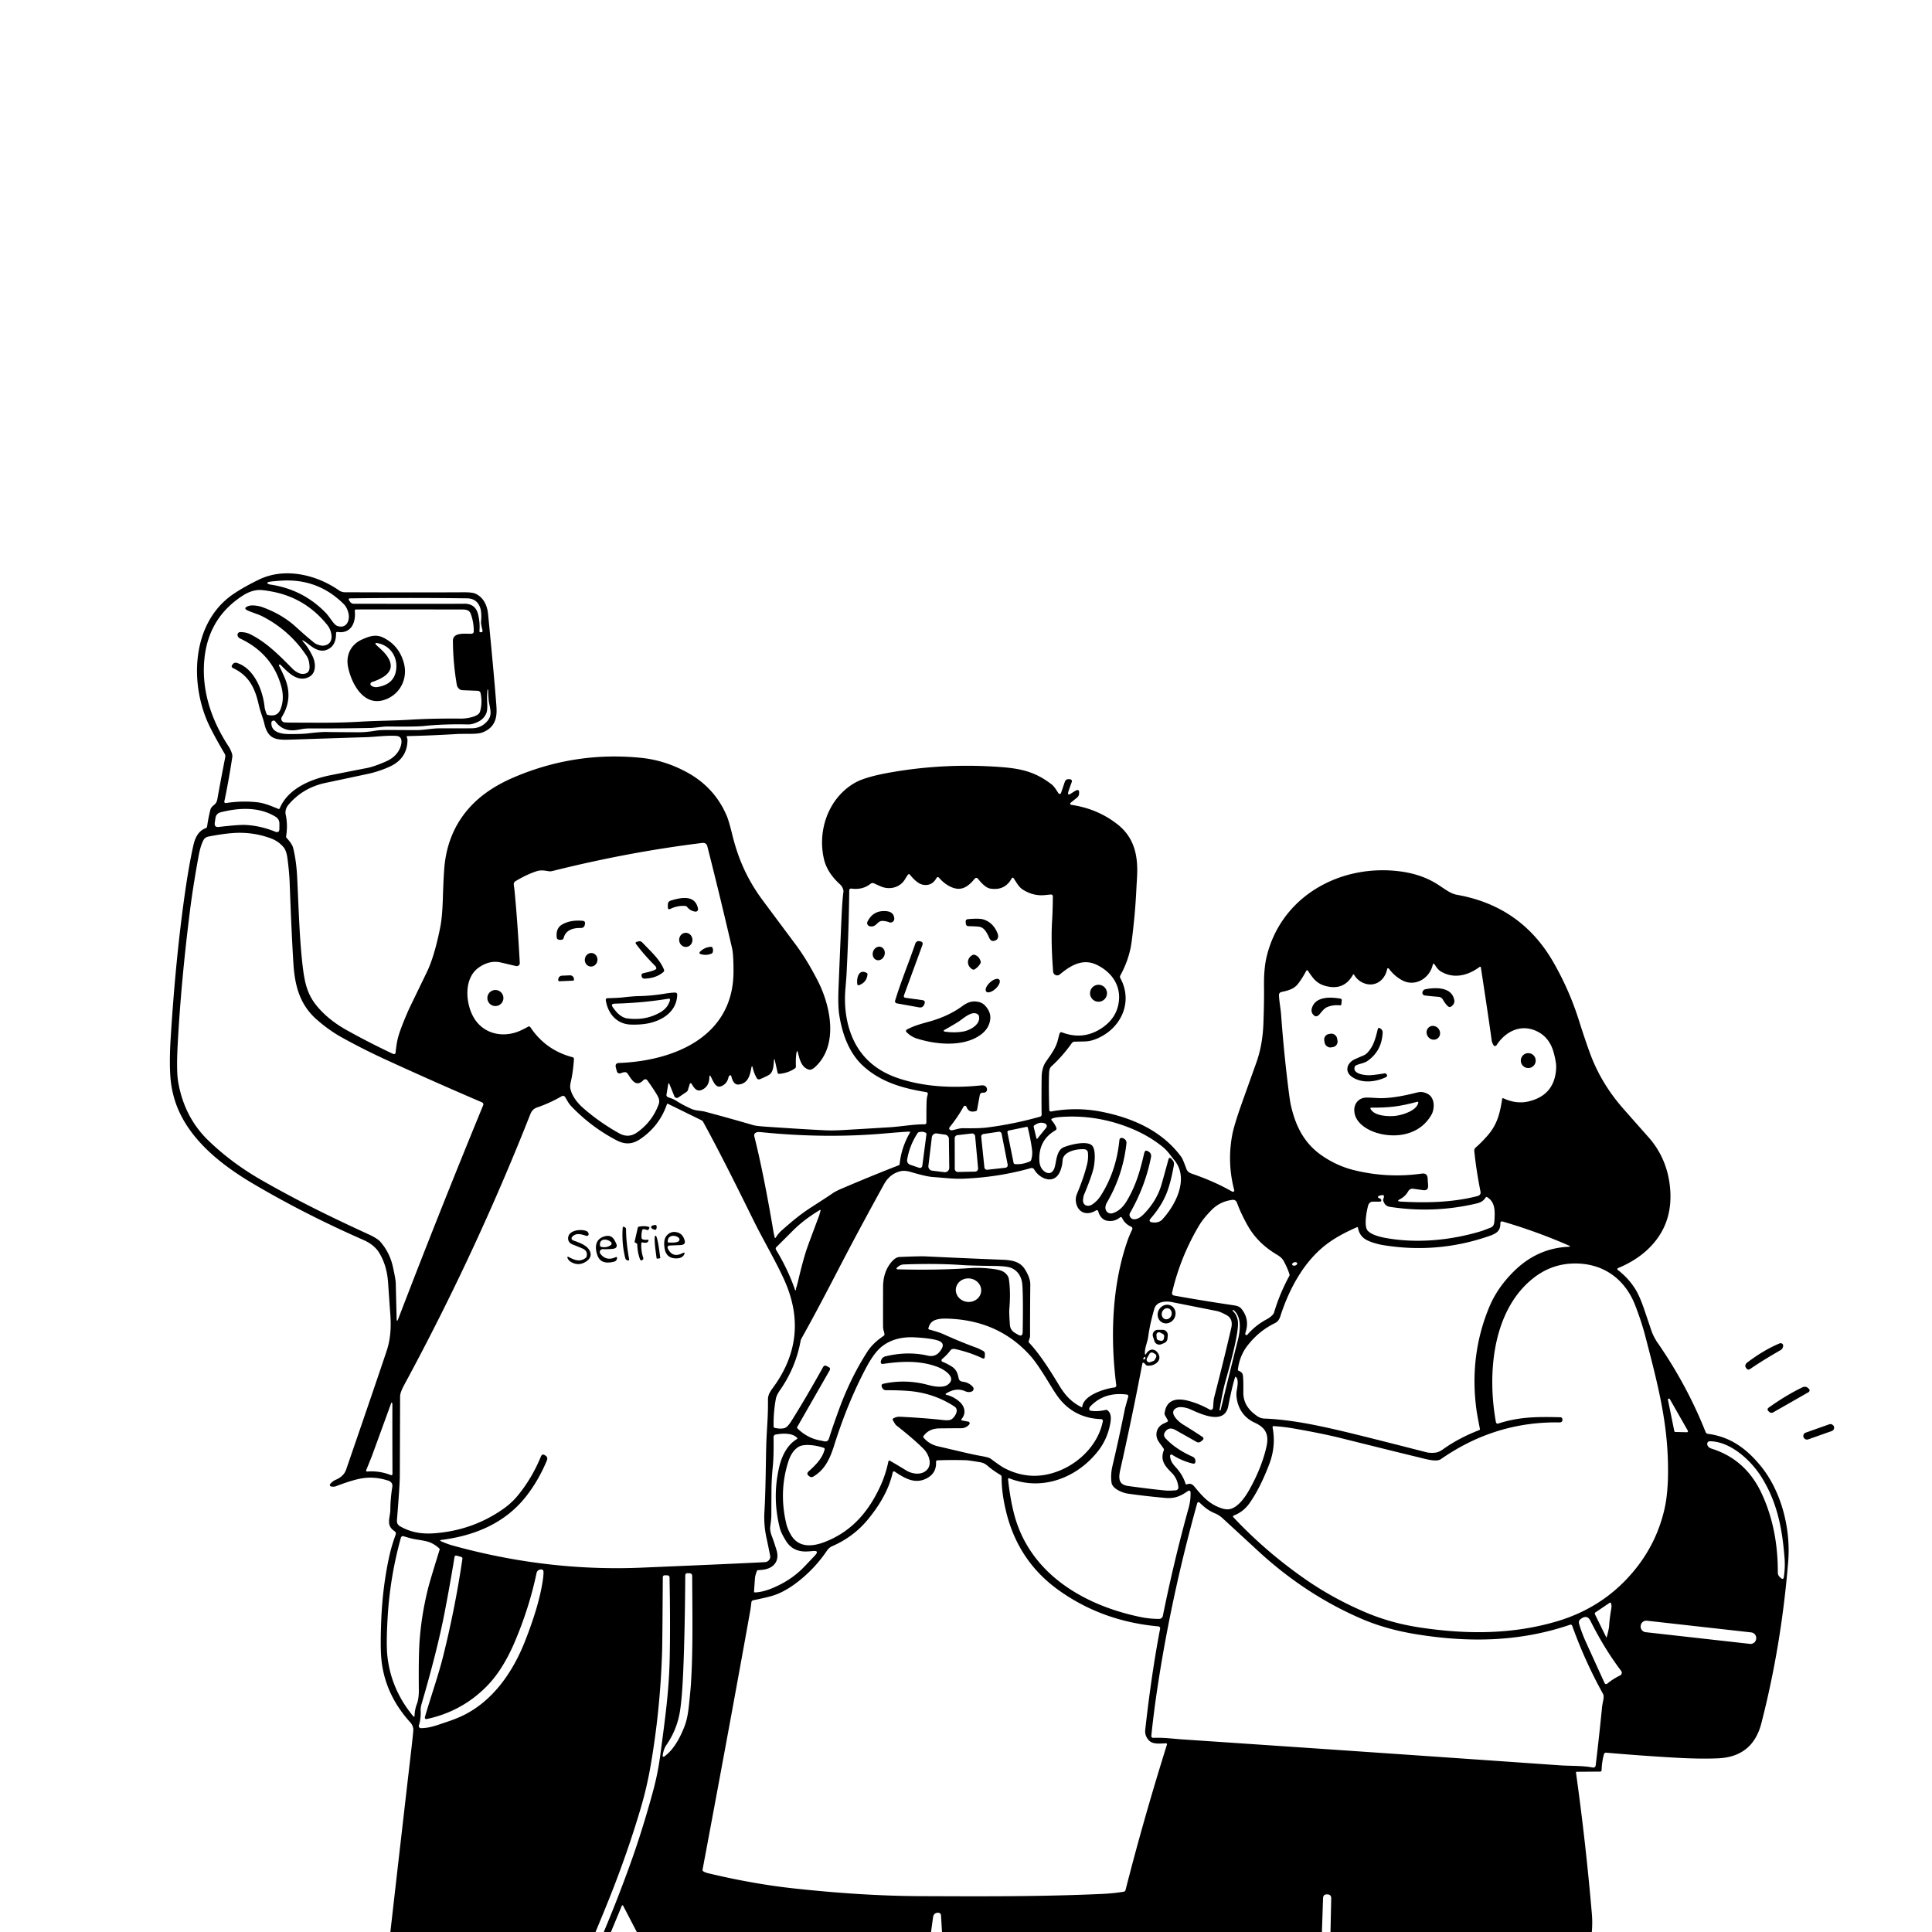 <svg xmlns="http://www.w3.org/2000/svg" version="1.1" viewBox="0.00 0.00 1028.00 1028.00">
<g id="Parent-Group"><path fill="#000000" d="   M 846.99 1028.00   L 707.94 1028.00   L 708.33 1010.18   Q 708.38 1008.05 706.28 1007.99   Q 706.22 1007.99 706.16 1007.99   Q 704.05 1007.91 703.98 1010.05   L 703.38 1028.00   L 501.23 1028.00   L 500.70 1019.09   A 1.55 1.47 -6.6 0 0 498.90 1017.75   L 498.55 1017.80   Q 496.75 1018.10 496.45 1020.28   L 495.40 1028.00   L 338.84 1028.00   L 331.55 1014.00   A 0.38 0.38 0.0 0 0 330.87 1014.03   L 325.07 1028.00   L 321.26 1028.00   Q 328.95 1009.69 335.61 991.12   Q 341.92 973.51 347.49 953.04   Q 350.05 943.63 351.39 933.48   C 353.95 914.00 355.93 900.16 356.33 882.79   Q 356.74 864.89 356.26 839.44   Q 356.23 838.24 355.01 838.22   L 353.87 838.20   Q 352.68 838.19 352.67 839.32   Q 352.46 872.92 352.31 878.25   Q 351.39 909.73 346.08 940.10   Q 344.12 951.30 340.90 962.20   Q 333.99 985.55 324.53 1009.30   Q 320.80 1018.64 316.87 1028.00   L 207.71 1028.00   Q 213.07 980.87 218.52 933.79   Q 219.78 922.96 219.93 920.52   C 220.01 919.20 219.30 917.56 218.33 916.49   Q 204.64 901.41 202.90 882.52   Q 202.31 876.10 202.84 862.51   Q 203.56 844.23 207.17 827.90   Q 208.38 822.41 210.54 816.55   A 1.54 1.54 0.0 0 0 209.94 814.73   C 205.15 811.58 207.65 807.60 207.69 803.27   Q 207.76 797.20 208.73 791.27   Q 209.16 788.67 206.51 787.81   Q 199.55 785.55 192.85 786.57   Q 187.87 787.32 178.63 790.85   C 178.00 791.09 176.91 791.11 176.15 790.94   A 0.82 0.82 0.0 0 1 175.71 789.60   C 176.57 788.63 177.42 787.90 178.62 787.39   Q 182.93 785.57 184.18 781.94   Q 201.23 732.38 205.75 718.74   C 207.86 712.38 208.25 705.88 207.59 698.04   Q 207.48 696.77 206.50 682.51   Q 205.88 673.39 201.84 666.72   Q 199.18 662.32 193.34 659.75   Q 162.27 646.10 134.87 629.95   C 119.13 620.68 104.03 608.93 96.12 593.11   Q 91.28 583.42 90.60 572.09   Q 90.11 563.89 90.79 552.86   Q 93.47 509.46 98.51 474.50   Q 100.64 459.79 102.88 449.85   C 103.77 445.90 105.46 442.14 109.48 440.66   A 1.10 1.10 0.0 0 0 110.19 439.79   Q 110.90 434.87 111.97 430.75   Q 112.28 429.55 113.92 428.28   C 115.15 427.33 115.47 426.21 115.70 424.95   Q 116.99 417.58 119.85 402.89   A 2.62 2.62 0.0 0 0 119.54 401.06   Q 114.81 393.03 111.79 386.97   C 100.63 364.62 101.56 331.23 124.41 315.92   Q 130.03 312.15 137.83 308.38   C 151.45 301.78 168.37 305.70 180.54 314.25   C 181.33 314.80 182.60 315.13 183.33 315.13   Q 222.57 315.28 246.57 315.15   Q 251.26 315.12 252.91 315.86   C 257.30 317.83 259.25 322.17 259.71 326.81   Q 262.89 359.26 264.08 374.92   Q 264.30 377.73 264.19 379.47   C 263.89 384.51 261.49 387.92 256.63 389.76   Q 254.78 390.46 250.23 390.47   Q 244.44 390.49 243.75 390.53   Q 229.83 391.38 216.69 391.68   A 0.33 0.33 0.0 0 0 216.40 392.16   Q 216.83 393.01 216.82 393.78   Q 216.70 403.74 207.21 407.99   Q 201.92 410.35 196.84 411.53   Q 194.80 412.00 173.26 416.56   Q 161.07 419.14 153.37 428.35   C 152.40 429.50 151.59 431.46 152.00 433.34   Q 153.21 438.84 152.25 445.00   Q 152.18 445.50 152.52 445.87   Q 155.41 448.98 155.95 451.07   Q 157.64 457.67 158.10 466.52   C 158.82 480.17 159.29 500.73 161.29 515.99   C 162.26 523.35 163.68 529.11 168.20 534.78   Q 174.33 542.48 184.59 548.19   Q 196.43 554.77 208.35 560.40   Q 209.22 560.81 209.61 560.86   A 0.79 0.79 0.0 0 0 210.49 560.14   Q 210.77 556.93 211.41 553.69   Q 212.38 548.75 217.63 536.87   Q 217.69 536.74 227.17 517.15   Q 231.19 508.83 234.28 493.24   Q 235.35 487.79 235.65 477.74   Q 235.94 467.99 236.39 462.14   Q 238.04 441.02 252.34 427.10   Q 260.75 418.91 274.31 413.24   Q 306.60 399.71 341.29 403.26   Q 353.60 404.53 365.19 410.75   Q 380.26 418.84 386.75 434.24   Q 387.84 436.83 389.71 444.42   C 392.74 456.71 397.41 467.41 405.03 477.97   Q 406.07 479.41 423.40 502.64   Q 429.36 510.62 435.13 521.89   C 441.96 535.20 446.35 556.18 433.69 567.76   Q 431.78 569.51 430.36 569.11   C 426.76 568.09 425.56 564.26 424.69 560.56   Q 424.10 558.03 423.73 560.60   Q 423.34 563.28 423.49 567.44   A 1.26 1.26 0.0 0 1 422.93 568.53   Q 419.25 571.00 414.57 571.39   A 0.76 0.76 0.0 0 1 413.76 570.79   L 412.22 563.91   Q 412.15 563.61 412.14 563.61   Q 412.07 563.61 412.01 563.65   Q 411.87 563.74 411.86 563.79   C 411.54 567.21 411.64 570.70 408.72 572.21   Q 406.33 573.43 404.32 574.24   A 1.33 1.33 0.0 0 1 402.67 573.66   Q 401.18 571.08 400.53 568.21   Q 400.12 566.41 399.78 568.22   C 399.02 572.33 398.01 576.39 393.22 577.05   C 390.66 577.40 389.73 574.98 389.10 572.58   Q 388.96 572.05 388.43 572.19   Q 387.84 572.35 387.65 573.16   Q 386.80 576.89 383.57 578.03   C 380.84 578.99 379.52 575.43 378.32 573.07   Q 377.49 571.44 377.45 573.27   Q 377.37 578.05 373.58 579.84   C 370.61 581.24 369.19 578.63 367.94 576.62   A 0.51 0.50 -52.6 0 0 367.03 576.75   L 366.00 580.06   A 1.72 1.47 85.1 0 1 365.38 580.92   L 360.92 583.96   A 1.41 1.40 61.9 0 1 358.83 583.32   L 356.30 577.11   Q 355.74 575.72 355.51 577.12   L 354.63 582.46   A 1.19 1.17 -74.2 0 0 355.34 583.75   C 356.91 584.40 357.99 584.57 359.75 585.69   Q 363.58 588.11 367.88 590.01   C 370.47 591.15 372.69 590.86 375.27 591.55   Q 388.69 595.13 400.90 598.71   Q 402.36 599.14 407.55 599.50   Q 427.78 600.89 439.01 601.42   Q 442.89 601.61 448.06 601.32   Q 454.19 600.98 473.05 599.83   C 479.77 599.42 486.03 598.18 491.98 598.24   A 0.94 0.94 0.0 0 0 492.93 597.30   Q 492.90 585.94 493.18 584.34   Q 493.39 583.19 493.66 582.28   A 0.91 0.91 0.0 0 0 492.93 581.13   C 480.32 579.08 469.04 575.85 459.68 567.56   C 452.20 560.93 448.27 550.96 446.57 540.12   Q 445.79 535.18 446.17 525.86   Q 447.75 486.98 448.09 482.00   Q 448.40 477.51 448.78 474.51   C 448.93 473.38 448.09 471.59 447.12 470.71   C 443.04 467.06 439.71 462.54 438.46 457.29   C 434.77 441.71 440.95 424.47 454.92 416.50   Q 460.44 413.35 474.01 410.97   Q 502.63 405.96 532.08 408.11   C 543.23 408.92 550.87 410.66 559.52 417.34   C 561.01 418.49 562.35 420.79 563.21 422.11   A 0.78 0.76 -52.9 0 0 564.58 421.90   L 566.55 416.08   Q 567.09 414.48 568.76 414.59   Q 568.86 414.59 569.08 414.61   Q 570.77 414.73 570.19 416.32   Q 568.69 420.45 568.45 421.31   Q 567.82 423.51 569.76 422.29   Q 572.10 420.80 572.52 420.61   Q 574.19 419.85 574.17 421.53   L 574.17 422.24   A 2.91 2.73 -20.4 0 1 573.09 424.39   L 569.71 427.12   A 0.65 0.62 -59.5 0 0 569.98 428.25   Q 584.02 430.29 594.62 438.63   C 603.81 445.85 605.64 455.79 605.00 466.87   Q 604.71 472.02 604.70 472.14   Q 604.27 481.38 603.47 489.29   Q 602.29 501.04 601.55 504.54   Q 599.95 512.07 596.12 519.03   A 1.45 1.45 0.0 0 0 596.11 520.43   C 603.22 533.49 596.21 547.79 582.91 552.95   Q 580.14 554.03 577.52 554.13   Q 575.94 554.19 571.86 554.25   Q 570.83 554.27 570.24 555.11   Q 565.48 561.86 559.42 567.42   Q 558.29 568.46 558.20 570.98   Q 557.93 578.15 558.30 590.60   A 0.84 0.84 0.0 0 0 559.29 591.41   Q 572.65 588.96 585.73 591.48   C 602.35 594.69 618.43 601.65 628.67 615.76   Q 629.33 616.66 631.36 622.17   Q 631.94 623.75 634.24 624.54   Q 646.05 628.56 655.65 634.05   A 0.72 0.72 0.0 0 0 656.71 633.24   Q 652.90 618.70 655.65 603.94   Q 656.62 598.74 660.70 587.21   Q 661.53 584.86 668.52 565.32   Q 671.85 556.02 672.26 544.32   Q 672.67 532.51 672.57 525.33   Q 672.45 515.77 673.80 509.79   C 681.22 477.05 713.08 459.47 745.06 463.67   Q 756.63 465.19 765.10 470.68   C 769.49 473.53 771.87 475.52 775.36 476.14   Q 809.37 482.19 826.45 511.85   Q 834.99 526.66 840.09 542.81   Q 843.49 553.58 846.12 560.69   Q 851.74 575.92 862.83 588.87   Q 864.63 590.98 877.11 605.05   Q 887.10 616.31 888.61 631.87   Q 890.59 652.39 875.88 665.59   Q 869.71 671.12 860.93 674.74   A 0.57 0.57 0.0 0 0 860.80 675.72   Q 866.53 680.08 870.24 686.09   Q 872.48 689.71 874.89 696.77   Q 875.75 699.27 878.61 707.79   C 879.33 709.94 880.59 712.45 882.00 714.49   Q 897.70 737.16 907.53 761.97   A 1.56 1.56 0.0 0 0 908.78 762.94   C 920.51 764.45 929.13 770.59 936.85 780.03   C 948.09 793.77 952.86 813.77 951.49 830.77   Q 947.91 875.33 937.20 916.94   Q 932.61 934.76 914.19 935.59   Q 904.75 936.01 891.50 935.25   Q 873.31 934.21 854.60 932.58   A 1.09 1.09 0.0 0 0 853.46 933.37   Q 852.32 937.48 852.19 941.95   A 0.72 0.72 0.0 0 1 851.48 942.65   L 839.04 942.74   Q 838.50 942.75 838.58 943.29   Q 843.75 980.17 847.01 1018.25   Q 847.42 1023.11 846.99 1028.00   Z   M 173.69 326.46   Q 174.28 327.08 176.69 330.41   Q 178.31 332.65 179.53 333.07   C 184.23 334.70 186.35 330.24 185.42 326.33   Q 184.68 323.19 182.89 321.41   Q 169.03 307.60 149.33 308.98   Q 144.18 309.34 142.97 309.66   Q 141.57 310.03 142.75 310.71   Q 143.16 310.94 143.83 311.04   Q 161.49 313.64 173.69 326.46   Z   M 132.13 325.00   Q 128.79 323.59 132.45 322.37   C 134.01 321.85 137.47 322.30 139.24 322.93   Q 149.85 326.69 157.28 333.43   Q 163.23 338.83 167.23 342.04   C 168.27 342.87 170.77 343.68 172.04 343.55   C 178.18 342.93 176.83 335.90 174.24 332.66   Q 162.79 318.34 145.25 314.88   Q 139.50 313.74 137.19 313.96   Q 133.22 314.33 129.33 316.82   Q 111.17 328.44 108.82 350.05   C 106.98 367.01 112.38 382.99 121.58 397.08   C 122.59 398.64 123.85 401.29 123.62 402.75   Q 121.54 416.27 119.36 426.45   A 0.71 0.71 0.0 0 0 120.17 427.31   Q 128.45 426.00 136.70 426.86   C 140.63 427.27 144.53 428.94 148.11 430.41   A 0.56 0.56 0.0 0 0 148.84 430.11   C 153.15 419.72 165.17 414.63 175.58 412.54   Q 190.92 409.47 194.83 408.75   Q 198.79 408.03 205.22 405.23   Q 210.97 402.74 212.94 397.82   C 213.87 395.49 214.37 391.84 210.97 391.58   C 205.95 391.20 199.39 392.13 194.73 392.26   Q 187.71 392.45 155.33 393.53   C 147.42 393.79 142.68 393.87 140.64 385.02   C 139.92 381.90 138.55 378.86 137.66 374.94   C 135.69 366.20 132.55 359.54 124.09 355.53   Q 122.66 354.85 123.74 353.56   L 123.90 353.36   Q 124.76 352.32 126.03 352.72   C 135.40 355.69 139.95 367.60 140.82 376.46   Q 140.89 377.23 141.78 379.77   Q 141.96 380.27 142.47 380.39   Q 147.54 381.62 149.22 377.48   Q 151.53 371.79 149.59 364.93   Q 144.74 347.79 127.89 339.81   Q 126.34 339.07 126.39 337.70   A 1.41 1.41 0.0 0 1 127.77 336.34   Q 130.76 336.30 133.08 337.44   C 141.95 341.82 148.97 349.09 155.67 355.86   C 156.94 357.15 158.95 358.42 160.51 358.54   Q 164.93 358.88 164.70 354.53   Q 164.52 351.10 163.22 349.12   Q 154.39 335.66 139.92 328.11   C 137.54 326.87 134.63 326.07 132.13 325.00   Z   M 255.95 331.01   Q 256.37 325.97 255.53 323.47   Q 253.86 318.44 248.49 318.37   Q 215.66 317.97 186.39 318.39   Q 185.07 318.40 185.86 319.61   L 186.19 320.11   A 2.52 2.34 72.3 0 0 188.21 321.25   Q 242.99 321.33 246.83 321.24   Q 252.92 321.10 254.36 326.79   Q 255.48 331.23 255.11 335.81   Q 255.06 336.47 255.83 336.41   L 256.13 336.39   A 0.69 0.69 0.0 0 0 256.76 335.53   Q 255.87 331.97 255.95 331.01   Z   M 244.30 366.54   Q 243.27 365.62 243.04 364.26   Q 241.08 352.74 240.99 341.03   C 240.95 336.02 248.15 337.45 251.04 337.18   A 1.13 1.13 0.0 0 0 252.07 336.08   Q 252.15 332.38 251.19 328.87   C 250.28 325.56 249.86 324.31 245.92 324.31   Q 211.40 324.25 189.38 324.29   A 0.61 0.61 0.0 0 0 188.78 324.97   C 189.46 331.43 186.73 337.28 179.64 336.27   Q 178.79 336.15 178.80 337.01   Q 178.88 343.08 174.83 345.31   C 169.71 348.14 165.41 343.55 162.45 341.52   Q 159.61 339.58 161.89 342.16   Q 164.18 344.76 166.35 349.26   C 168.07 352.82 168.34 358.17 164.46 360.18   C 158.28 363.41 153.06 357.46 149.14 353.64   Q 149.01 353.51 148.84 353.56   Q 148.69 353.60 148.57 353.71   Q 148.30 353.95 148.47 354.26   Q 149.71 356.53 151.38 360.37   Q 156.21 371.45 149.96 381.48   A 1.90 1.90 0.0 0 0 151.45 384.37   Q 153.55 384.51 155.58 384.51   C 171.52 384.52 178.76 384.75 191.49 384.01   C 200.76 383.47 208.73 383.53 218.54 382.93   Q 230.39 382.21 245.58 382.36   C 247.83 382.38 254.50 381.51 255.37 378.76   Q 256.80 374.22 255.72 368.83   A 1.62 1.57 -4.3 0 0 254.21 367.57   L 246.06 367.25   A 2.83 2.76 -22.5 0 1 244.30 366.54   Z   M 260.16 373.63   Q 259.89 372.21 259.74 367.12   Q 259.74 366.97 259.55 366.93   L 259.55 366.93   Q 259.36 366.89 259.35 367.11   Q 259.06 370.68 259.23 373.85   Q 259.46 378.00 258.71 379.64   Q 257.36 382.64 254.35 384.08   Q 251.35 385.52 249.18 385.47   Q 236.05 385.17 225.51 386.30   Q 221.51 386.73 206.57 386.57   C 203.48 386.54 199.84 387.28 197.00 387.34   Q 182.57 387.64 164.18 387.61   C 161.81 387.60 159.77 388.15 157.54 388.46   Q 150.52 389.42 146.43 383.79   A 0.92 0.91 -21.5 0 0 145.57 383.42   Q 144.40 383.56 144.39 384.76   C 144.34 389.58 149.55 390.54 153.58 390.58   Q 160.54 390.63 163.96 390.22   Q 171.22 389.35 174.31 389.49   Q 175.67 389.55 190.91 389.63   C 194.24 389.65 197.37 389.21 200.23 388.74   Q 202.47 388.38 207.28 388.41   Q 215.05 388.47 221.72 388.48   C 225.54 388.48 229.92 387.53 234.18 387.53   Q 249.59 387.57 251.49 387.50   Q 256.13 387.34 259.25 383.75   C 261.94 380.66 260.99 377.86 260.16 373.63   Z   M 130.76 438.95   Q 138.70 439.38 146.42 442.52   Q 148.66 443.43 148.66 440.94   L 148.67 438.25   Q 148.68 435.83 146.56 434.54   C 137.83 429.23 127.32 429.72 117.47 432.19   Q 115.00 432.82 114.63 435.35   L 114.28 437.79   Q 113.91 440.30 116.45 440.01   Q 127.19 438.75 130.76 438.95   Z   M 202.21 660.54   Q 207.35 666.36 209.04 673.99   Q 210.53 680.68 210.58 682.75   Q 210.81 692.66 211.04 701.59   Q 211.10 703.90 211.92 701.74   Q 233.42 645.63 257.10 588.07   A 1.17 1.17 0.0 0 0 256.48 586.55   Q 230.38 575.37 204.87 563.64   Q 193.22 558.28 181.98 552.06   Q 175.22 548.33 168.71 542.66   C 159.30 534.48 156.83 524.13 156.10 512.39   Q 155.09 496.10 154.13 469.61   Q 153.93 464.15 152.94 456.65   Q 152.40 452.55 150.78 450.68   Q 148.05 447.50 143.93 446.01   Q 134.16 442.47 123.76 443.27   Q 118.49 443.67 111.24 445.06   C 109.69 445.36 108.86 445.85 108.16 447.22   Q 106.63 450.22 105.66 455.55   Q 102.67 471.89 101.05 484.80   Q 96.32 522.51 94.56 555.56   Q 93.80 569.74 94.78 575.51   Q 97.98 594.45 110.97 606.95   Q 123.25 618.79 138.89 627.77   C 157.62 638.53 175.78 647.46 196.78 657.08   C 198.45 657.84 201.26 659.46 202.21 660.54   Z   M 328.18 569.85   L 327.72 568.17   Q 327.05 565.69 329.39 565.60   C 358.68 564.48 390.25 551.63 390.29 516.99   Q 390.30 507.88 389.52 504.51   Q 382.85 475.76 376.39 450.42   Q 375.84 448.26 373.62 448.53   Q 334.69 453.30 294.37 463.35   Q 292.88 463.72 292.27 463.62   C 289.45 463.17 287.86 462.80 285.32 463.64   Q 280.10 465.36 274.25 468.90   A 1.85 1.85 0.0 0 0 273.38 470.73   Q 273.74 473.43 273.75 473.61   Q 275.30 489.30 276.57 512.38   A 1.60 1.60 0.0 0 1 274.64 514.03   Q 272.95 513.66 266.54 512.14   Q 260.62 510.74 254.82 514.77   C 246.75 520.38 247.66 533.26 251.73 540.82   C 256.82 550.30 267.89 552.64 277.27 548.21   Q 279.54 547.14 281.03 546.28   A 0.88 0.87 58.2 0 1 282.20 546.55   Q 290.35 558.81 304.70 562.55   A 0.93 0.93 0.0 0 1 305.39 563.50   Q 304.99 570.11 303.68 575.82   Q 303.19 577.99 303.52 579.42   C 304.40 583.27 307.31 586.96 310.24 589.52   Q 318.99 597.19 329.44 603.02   Q 334.41 605.80 339.02 602.54   Q 347.05 596.86 350.47 587.61   C 351.20 585.61 350.45 583.98 349.44 582.31   Q 347.24 578.69 344.41 574.81   A 1.31 1.31 0.0 0 0 342.41 574.68   C 338.16 579.10 335.89 573.96 333.84 571.13   Q 333.00 569.98 330.74 570.91   Q 328.70 571.74 328.18 569.85   Z   M 563.81 549.89   A 0.95 0.95 0.0 0 1 565.05 549.30   Q 576.21 553.58 585.97 547.21   Q 592.70 542.83 594.65 536.14   C 597.53 526.27 592.62 517.75 583.60 513.39   C 576.12 509.77 569.64 513.73 563.89 518.50   A 2.16 2.16 0.0 0 1 560.36 517.00   C 559.76 509.24 559.25 499.19 559.80 490.19   Q 560.14 484.75 560.22 476.94   A 0.97 0.97 0.0 0 0 559.21 475.97   Q 558.30 476.01 556.33 476.24   Q 549.83 477.01 544.00 473.19   C 542.05 471.91 540.61 469.16 539.31 467.25   A 0.56 0.56 0.0 0 0 538.36 467.30   Q 534.75 474.03 526.99 472.82   C 524.36 472.41 521.88 469.45 520.29 467.51   A 1.05 1.05 0.0 0 0 518.67 467.52   C 514.82 472.22 510.99 474.71 504.93 471.40   Q 502.00 469.80 499.59 466.98   A 0.77 0.77 0.0 0 0 498.34 467.11   Q 495.86 471.63 491.13 470.76   Q 489.30 470.42 487.31 468.72   Q 485.62 467.26 484.11 465.36   A 0.61 0.61 0.0 0 0 483.13 465.39   Q 482.31 466.56 481.50 467.91   C 478.88 472.26 473.49 473.58 468.96 471.77   Q 467.58 471.22 465.14 470.05   A 1.87 1.87 0.0 0 0 463.17 470.28   Q 459.01 473.62 452.97 472.80   A 0.97 0.97 0.0 0 0 451.87 473.75   Q 451.66 494.67 450.41 518.86   Q 450.35 520.01 449.84 526.14   Q 448.96 536.60 451.39 545.73   Q 457.04 566.96 478.63 573.94   Q 497.60 580.07 522.09 577.53   Q 524.24 577.31 524.94 578.72   C 525.66 580.19 524.78 581.56 522.95 581.41   A 1.54 1.50 -82.3 0 0 521.34 582.66   L 519.89 590.53   A 0.81 0.76 87.5 0 1 519.36 591.16   Q 515.47 592.35 514.27 588.96   A 0.86 0.86 0.0 0 0 512.70 588.83   Q 509.70 594.30 505.40 599.63   Q 504.84 600.34 505.18 600.84   A 1.51 1.34 -20.4 0 0 506.61 601.40   C 508.36 601.12 510.32 600.27 512.57 600.31   Q 521.10 600.46 525.24 599.93   Q 539.52 598.11 553.46 594.16   A 1.07 1.07 0.0 0 0 554.24 593.11   Q 554.11 583.50 554.25 573.22   C 554.29 570.04 554.97 567.16 556.58 564.85   C 559.75 560.33 561.86 557.43 562.86 553.42   Q 563.54 550.72 563.81 549.89   Z   M 799.29 584.72   A 0.45 0.45 0.0 0 1 799.92 584.38   Q 806.82 587.60 813.35 586.05   Q 827.45 582.70 828.03 568.06   Q 828.13 565.30 826.69 560.02   Q 824.60 552.42 818.57 549.14   C 809.83 544.39 801.21 548.51 796.29 556.15   A 0.94 0.94 0.0 0 1 794.70 556.14   Q 793.87 554.80 793.70 553.52   Q 792.05 541.37 787.95 514.74   A 0.41 0.41 0.0 0 0 787.31 514.47   C 781.16 519.08 773.43 521.08 766.49 516.79   C 765.12 515.94 764.12 514.35 763.21 513.00   A 0.45 0.45 0.0 0 0 762.40 513.16   C 760.83 520.48 753.05 525.39 746.00 521.56   Q 741.92 519.34 739.00 515.39   A 0.51 0.51 0.0 0 0 738.10 515.59   C 737.26 520.07 733.87 523.75 729.31 523.82   C 725.87 523.87 722.32 521.83 720.55 518.74   Q 720.21 518.13 719.86 518.74   Q 715.02 527.31 705.19 524.59   C 700.39 523.26 698.59 520.46 695.92 516.51   A 0.52 0.52 0.0 0 0 695.03 516.56   Q 692.95 520.58 690.58 523.59   C 688.34 526.42 684.98 527.15 681.80 527.84   A 1.61 1.61 0.0 0 0 680.53 529.47   C 680.65 532.94 681.45 536.80 681.67 539.94   Q 682.92 557.35 684.97 574.60   Q 686.27 585.49 686.81 587.88   C 689.36 599.32 694.03 608.50 703.58 615.01   Q 711.55 620.45 720.59 622.66   Q 738.39 627.02 756.55 624.46   Q 759.44 624.06 759.63 626.94   L 759.88 630.71   Q 760.08 633.68 757.22 633.27   L 751.95 632.52   A 2.57 2.45 18.2 0 0 749.38 633.74   Q 747.79 636.58 744.95 638.07   Q 742.78 639.21 745.23 639.35   C 758.91 640.12 772.57 639.86 785.95 636.48   Q 788.15 635.92 787.76 634.00   Q 785.56 623.15 784.45 612.49   A 2.22 2.22 0.0 0 1 785.21 610.58   Q 788.31 607.91 791.50 604.24   C 796.52 598.48 798.05 592.86 799.29 584.72   Z   M 290.21 774.49   Q 291.70 775.39 290.98 777.11   Q 286.31 788.27 279.50 796.75   C 268.42 810.52 252.58 817.11 235.00 819.36   Q 233.46 819.56 234.88 820.18   Q 238.11 821.59 240.80 822.34   Q 291.04 836.24 341.22 834.14   Q 397.49 831.77 407.08 831.19   A 2.93 2.93 0.0 0 0 409.78 827.69   Q 408.74 822.48 407.79 818.07   Q 406.35 811.36 406.74 804.49   C 407.45 792.24 407.48 777.27 407.71 769.17   Q 407.82 765.21 408.32 756.98   Q 408.68 751.10 408.63 744.75   C 408.61 741.39 410.48 739.70 412.98 736.00   Q 430.22 710.46 417.59 681.70   C 413.29 671.93 405.97 659.53 401.16 649.79   C 393.82 634.92 383.66 614.30 374.15 596.96   Q 373.82 596.35 373.19 596.05   L 355.43 587.35   Q 355.01 587.14 354.86 587.59   Q 350.82 599.27 340.54 606.17   C 336.33 608.99 332.42 609.02 328.07 606.75   Q 314.54 599.68 303.96 588.61   C 302.62 587.20 301.95 585.84 300.72 583.76   A 1.34 1.34 0.0 0 0 298.90 583.28   Q 292.44 587.01 285.70 589.30   C 283.90 589.91 282.86 591.15 282.21 592.79   Q 253.10 666.63 215.09 736.87   Q 212.90 740.91 212.89 743.00   Q 212.76 780.07 212.74 785.25   Q 212.73 790.05 211.24 808.47   Q 211.13 809.82 211.39 810.46   Q 211.81 811.49 212.72 812.03   C 218.23 815.27 224.15 816.35 231.02 815.85   Q 251.51 814.35 267.85 802.83   Q 272.24 799.73 275.40 795.89   Q 283.02 786.65 287.80 775.03   Q 288.52 773.28 290.03 774.38   Q 290.11 774.43 290.21 774.49   Z   M 623.46 616.78   L 623.92 617.31   Q 624.89 618.41 624.60 620.04   Q 623.04 628.80 621.06 634.06   Q 618.30 641.43 612.31 648.29   Q 610.76 650.07 613.10 650.40   Q 614.24 650.56 615.03 650.47   A 5.74 4.04 11.0 0 0 618.32 649.00   C 625.59 641.20 632.87 627.05 624.84 617.29   C 622.83 614.84 621.28 612.36 618.66 610.24   Q 610.84 603.91 600.59 599.90   Q 582.49 592.83 563.56 594.40   Q 560.82 594.63 559.66 595.30   A 0.49 0.49 0.0 0 0 559.53 596.04   Q 561.38 598.22 562.08 600.10   A 1.09 1.09 0.0 0 1 561.61 601.43   Q 552.67 606.54 553.02 617.25   Q 553.14 620.78 554.99 622.65   C 557.14 624.83 559.78 624.86 560.99 621.68   C 562.13 618.69 561.89 612.33 565.81 610.53   C 568.27 609.41 577.70 606.72 580.88 609.35   C 583.37 611.41 582.45 619.24 581.81 621.84   Q 580.69 626.41 576.77 635.80   Q 576.44 636.59 576.28 638.40   C 576.03 641.35 578.76 642.40 581.04 640.95   Q 583.78 639.21 585.70 636.21   Q 593.97 623.29 595.62 606.70   Q 595.78 605.05 597.60 605.64   Q 597.63 605.65 597.87 605.78   Q 599.58 606.63 599.36 608.52   Q 597.47 625.37 589.02 639.80   C 588.24 641.12 587.86 642.76 588.54 644.11   A 2.98 2.88 -21.9 0 0 592.06 645.53   Q 596.46 644.14 599.47 639.14   C 604.52 630.72 606.69 622.73 608.84 613.51   Q 609.31 611.52 611.10 612.73   L 611.38 612.92   Q 612.81 613.88 612.42 615.85   Q 609.39 631.21 601.25 645.47   A 1.87 1.87 0.0 0 0 601.17 647.17   Q 602.13 649.26 604.67 648.60   Q 606.56 648.11 608.69 645.91   Q 615.64 638.73 618.08 630.08   Q 620.66 620.94 621.68 617.05   Q 622.15 615.29 623.46 616.78   Z   M 551.99 605.84   L 556.67 600.05   A 1.44 1.42 31.2 0 0 556.12 597.84   Q 553.34 596.62 550.32 598.82   Q 549.91 599.12 550.03 599.62   L 551.48 605.71   Q 551.62 606.30 551.99 605.84   Z   M 536.85 601.53   Q 535.89 601.73 536.08 602.70   L 539.32 618.76   A 0.82 0.81 -3.4 0 0 540.06 619.41   Q 544.05 619.73 548.04 617.95   A 1.14 1.13 87.0 0 0 548.65 617.26   Q 549.50 614.64 549.14 611.77   Q 548.48 606.57 546.88 599.99   A 0.56 0.55 -12.7 0 0 546.22 599.59   L 536.85 601.53   Z   M 412.20 658.45   A 0.31 0.31 0.0 0 0 412.76 658.54   Q 414.11 656.30 416.07 654.58   C 421.78 649.56 425.89 646.11 431.54 642.47   Q 441.13 636.30 442.97 634.98   Q 444.48 633.89 448.08 632.35   Q 465.12 625.09 478.18 620.05   Q 478.65 619.87 478.70 619.36   Q 479.54 610.75 484.19 602.60   Q 484.45 602.14 483.92 602.15   Q 481.65 602.15 470.24 603.14   Q 438.90 605.85 405.01 602.42   Q 403.49 602.27 402.86 602.43   Q 400.93 602.92 401.41 604.85   Q 406.35 624.47 411.59 655.59   Q 411.68 656.10 412.20 658.45   Z   M 488.84 621.30   Q 490.55 621.88 490.80 619.99   L 492.95 603.51   A 0.80 0.80 0.0 0 0 492.51 602.69   Q 490.88 601.91 488.98 602.40   Q 488.50 602.52 488.23 602.93   Q 483.87 609.67 482.69 617.07   A 2.43 2.43 0.0 0 0 484.30 619.76   L 488.84 621.30   Z   M 523.79 621.19   A 1.39 1.39 0.0 0 0 525.32 622.42   L 534.97 621.35   A 1.39 1.39 0.0 0 0 536.18 619.70   L 532.96 603.30   A 1.39 1.39 0.0 0 0 531.39 602.19   L 523.28 603.40   A 1.39 1.39 0.0 0 0 522.10 604.91   L 523.79 621.19   Z   M 504.90 606.01   A 2.32 2.32 0.0 0 0 502.91 603.74   L 498.47 603.10   A 2.32 2.32 0.0 0 0 495.83 605.11   L 493.99 620.33   A 2.32 2.32 0.0 0 0 496.01 622.91   L 502.49 623.71   A 2.32 2.32 0.0 0 0 505.09 621.38   L 504.90 606.01   Z   M 518.87 604.60   A 1.64 1.64 0.0 0 0 517.05 603.12   L 509.44 604.01   A 1.64 1.64 0.0 0 0 507.99 605.64   L 508.03 621.96   A 1.64 1.64 0.0 0 0 509.70 623.60   L 518.83 623.41   A 1.64 1.64 0.0 0 0 520.43 621.62   L 518.87 604.60   Z   M 440.90 727.39   Q 442.09 728.02 441.42 729.20   L 424.19 759.30   A 0.59 0.59 0.0 0 0 424.28 760.01   Q 429.71 765.41 437.04 766.57   C 437.78 766.68 439.15 767.27 440.08 766.78   Q 440.81 766.41 441.20 765.10   Q 442.68 760.21 446.43 749.93   Q 452.52 733.24 461.49 719.25   Q 464.45 714.63 470.22 710.78   A 0.89 0.89 0.0 0 0 470.62 709.97   C 470.53 708.74 469.89 707.60 469.88 706.15   Q 469.83 702.12 469.88 684.76   Q 469.90 677.21 473.84 672.12   Q 476.32 668.93 478.59 668.83   Q 489.53 668.37 492.50 668.51   Q 515.88 669.62 533.45 670.30   C 538.63 670.50 542.80 671.32 545.35 675.39   Q 548.24 680.00 548.21 683.52   Q 548.04 701.90 548.09 710.72   C 548.10 711.84 547.62 712.55 547.38 713.55   Q 547.24 714.11 547.63 714.52   C 553.44 720.62 559.44 730.32 563.49 737.02   C 566.93 742.72 570.07 745.95 575.44 748.74   A 0.31 0.31 0.0 0 0 575.88 748.49   C 576.53 742.36 587.88 738.86 593.05 738.25   A 1.04 1.04 0.0 0 0 593.96 737.09   C 590.69 711.64 591.63 684.04 599.93 660.16   Q 600.84 657.56 602.44 654.17   A 1.06 1.06 0.0 0 0 601.91 652.75   Q 598.50 651.22 596.98 647.96   A 0.65 0.65 0.0 0 0 595.97 647.74   Q 592.98 650.24 589.04 649.53   C 586.46 649.08 584.95 646.78 584.36 644.51   A 0.79 0.79 0.0 0 0 583.17 644.04   C 578.77 646.85 573.84 645.65 572.61 640.18   Q 572.04 637.63 573.09 635.13   Q 576.73 626.46 578.43 619.49   Q 579.18 616.41 578.86 613.25   A 1.93 1.93 0.0 0 0 577.14 611.53   C 573.53 611.15 565.69 612.48 565.40 617.43   Q 565.22 620.43 564.16 623.07   C 561.16 630.57 553.35 627.54 550.27 622.25   A 1.54 1.54 0.0 0 0 548.52 621.54   Q 531.30 626.42 512.68 627.16   Q 508.95 627.31 504.33 626.92   Q 497.02 626.32 496.01 626.24   Q 492.75 625.99 484.54 623.58   Q 481.40 622.66 479.17 623.19   Q 473.45 624.56 470.38 630.13   Q 456.93 654.49 446.04 675.52   Q 433.87 699.01 426.99 711.23   Q 426.12 712.77 426.02 713.31   Q 423.45 727.64 415.02 739.71   Q 413.19 742.34 412.82 744.32   Q 411.50 751.57 411.63 759.01   A 0.80 0.80 0.0 0 0 412.26 759.78   Q 415.48 760.47 417.51 759.84   Q 419.04 759.37 421.06 756.16   Q 428.96 743.61 437.93 727.44   Q 438.61 726.21 439.86 726.86   L 440.90 727.39   Z   M 736.05 638.02   Q 736.44 636.90 736.39 636.45   Q 736.31 635.85 735.71 635.90   Q 734.45 635.99 733.53 636.41   A 0.56 0.56 0.0 0 0 733.61 637.45   Q 735.06 637.85 734.97 638.73   Q 734.90 639.38 734.27 639.38   L 730.41 639.39   A 2.66 2.44 -81.3 0 0 728.02 641.31   C 727.16 644.30 725.70 652.16 727.59 654.63   C 729.32 656.88 734.07 658.11 736.92 658.64   C 753.65 661.76 771.98 660.01 788.33 655.03   Q 789.09 654.80 793.08 653.24   C 794.68 652.61 795.05 651.34 795.15 649.77   C 795.48 644.75 795.76 639.61 791.23 636.98   A 0.54 0.54 0.0 0 0 790.49 637.17   C 789.39 638.95 787.91 639.82 785.78 640.33   Q 762.94 645.75 739.61 642.16   C 737.63 641.86 736.65 640.76 736.05 638.98   Q 735.89 638.50 736.05 638.02   Z   M 660.48 696.32   Q 665.18 702.01 662.64 709.28   Q 662.58 709.45 662.61 709.70   Q 662.65 710.08 662.69 710.13   Q 663.24 710.75 663.81 710.09   Q 668.06 705.20 673.71 702.15   Q 675.25 701.32 676.09 700.62   Q 677.63 699.35 677.92 698.38   Q 680.85 688.46 686.02 678.93   A 1.18 1.18 0.0 0 0 686.11 678.01   Q 685.02 674.58 683.01 670.93   Q 682.01 669.13 679.56 667.67   C 672.72 663.62 667.41 658.54 663.59 651.61   Q 660.15 645.39 658.14 639.85   A 2.18 2.18 0.0 0 0 655.83 638.43   Q 649.12 639.23 644.50 643.99   Q 640.19 648.43 638.04 652.05   Q 628.02 668.90 623.65 687.81   A 1.26 1.26 0.0 0 0 624.65 689.34   Q 639.61 692.05 656.71 694.58   Q 659.37 694.97 660.48 696.32   Z   M 423.55 685.62   Q 424.11 683.88 424.48 682.32   Q 427.43 669.83 429.47 664.02   Q 430.74 660.42 435.90 646.68   Q 435.94 646.57 436.56 644.35   Q 436.81 643.49 436.04 643.95   C 430.61 647.28 425.89 650.67 420.96 655.75   Q 420.59 656.13 413.08 663.60   A 1.12 1.12 0.0 0 0 412.91 664.98   Q 419.17 675.26 423.03 686.30   Q 423.18 686.72 423.46 686.38   Q 423.63 686.17 423.54 685.90   Q 423.50 685.79 423.55 685.62   Z   M 661.28 731.54   Q 661.66 733.66 661.57 740.77   C 661.49 746.51 664.41 750.35 668.87 753.45   Q 670.69 754.72 672.75 754.80   C 686.49 755.34 700.35 758.24 713.86 761.41   Q 725.21 764.07 758.91 772.72   Q 760.85 773.21 763.55 772.97   Q 765.54 772.78 767.67 771.26   Q 776.19 765.15 787.07 760.95   Q 787.54 760.77 787.44 760.28   Q 785.98 752.89 785.62 750.21   Q 781.68 721.17 792.50 695.28   Q 796.71 685.19 805.47 676.51   Q 817.97 664.13 834.62 663.40   Q 836.11 663.33 834.74 662.73   Q 817.92 655.34 799.43 649.92   A 0.86 0.86 0.0 0 0 798.33 650.77   C 798.45 654.96 796.30 656.32 792.38 657.68   Q 764.99 667.20 736.16 662.55   C 732.89 662.02 728.19 660.70 725.96 659.03   Q 723.21 656.97 722.58 653.35   Q 722.48 652.80 721.96 653.02   Q 713.27 656.78 707.28 661.00   C 694.44 670.06 686.12 685.21 681.24 700.44   C 680.71 702.09 679.79 703.35 678.32 704.06   Q 669.82 708.17 663.74 716.04   Q 659.58 721.42 658.67 728.67   Q 658.61 729.19 659.10 729.39   Q 661.05 730.19 661.28 731.54   Z   M 690.214 672.13   A 1.38 0.89 -16.4 0 0 688.639 671.666   A 1.38 0.89 -16.4 0 0 687.566 672.91   A 1.38 0.89 -16.4 0 0 689.141 673.374   A 1.38 0.89 -16.4 0 0 690.214 672.13   Z   M 831.37 755.41   A 1.39 1.34 -1.7 0 1 829.95 756.86   Q 795.64 756.23 766.69 776.39   C 764.24 778.10 758.62 776.32 754.01 775.22   Q 745.20 773.11 713.13 765.12   Q 703.20 762.65 687.82 759.99   Q 683.13 759.17 677.73 758.82   A 0.58 0.58 0.0 0 0 677.12 759.51   Q 679.03 769.33 675.41 778.93   Q 670.62 791.59 664.93 799.73   Q 661.62 804.46 656.40 806.42   A 0.51 0.51 0.0 0 0 656.21 807.24   Q 673.07 825.25 693.93 839.86   Q 709.11 850.51 726.87 858.02   Q 740.34 863.73 756.02 866.05   C 780.47 869.67 804.44 869.70 828.02 862.82   Q 854.26 855.16 870.79 834.12   Q 881.64 820.32 885.61 803.15   Q 887.50 794.94 887.55 783.29   C 887.65 758.50 882.82 739.09 875.29 710.38   Q 873.39 703.16 870.15 694.73   C 864.36 679.67 851.82 671.49 835.99 672.35   Q 824.51 672.97 815.15 680.66   C 793.85 698.16 791.38 731.66 795.98 756.77   A 0.90 0.90 0.0 0 0 797.15 757.47   C 808.09 753.99 816.74 753.76 830.31 754.11   A 1.14 1.06 88.2 0 1 831.35 755.16   L 831.37 755.41   Z   M 534.51 677.08   Q 536.50 678.67 536.79 680.50   Q 537.84 687.27 537.06 696.51   Q 536.88 698.60 537.37 705.01   Q 537.59 707.79 540.10 709.25   L 541.66 710.16   Q 544.11 711.58 544.16 708.72   Q 544.47 691.13 544.01 684.02   Q 543.59 677.48 538.62 674.90   Q 536.27 673.68 529.24 673.60   Q 516.76 673.46 512.26 673.14   Q 498.29 672.16 481.03 672.80   C 479.39 672.86 478.41 673.43 477.17 674.61   A 0.46 0.46 0.0 0 0 477.47 675.39   Q 498.87 675.97 516.51 674.72   Q 522.01 674.33 528.94 675.27   Q 532.93 675.81 534.51 677.08   Z   M 522.051 687.22   A 6.76 6.26 6.2 0 0 516.006 680.267   A 6.76 6.26 6.2 0 0 508.61 685.76   A 6.76 6.26 6.2 0 0 514.654 692.713   A 6.76 6.26 6.2 0 0 522.051 687.22   Z   M 609.54 726.09   Q 609.12 725.51 608.61 725.16   A 0.49 0.49 0.0 0 0 607.85 725.46   Q 602.55 753.31 596.14 781.82   C 595.15 786.21 594.91 789.96 600.27 790.69   Q 613.14 792.43 620.06 793.08   Q 622.23 793.28 625.66 792.97   A 1.49 1.49 0.0 0 0 627.01 791.35   Q 626.57 786.72 623.32 783.52   C 619.66 779.92 617.29 776.80 619.25 771.69   Q 619.42 771.24 619.17 770.84   C 618.16 769.19 616.16 767.01 615.63 765.26   C 614.64 761.98 616.09 758.85 619.29 757.42   Q 620.57 756.84 621.17 756.50   A 0.57 0.53 -29.3 0 0 621.40 755.76   L 619.84 752.95   A 1.44 1.19 37.9 0 1 619.67 752.16   C 620.42 744.98 625.67 743.69 631.97 745.28   Q 637.85 746.76 643.66 750.02   A 1.19 1.19 0.0 0 0 645.44 749.11   C 645.63 747.35 645.63 745.22 646.11 743.35   Q 651.22 723.57 655.13 706.65   Q 656.25 701.78 652.73 699.82   Q 649.41 697.97 647.44 697.58   Q 625.42 693.21 623.48 692.82   Q 620.62 692.25 617.96 692.92   Q 614.97 693.68 614.13 696.65   Q 611.79 704.85 610.93 711.36   C 610.57 714.09 609.06 717.21 609.19 720.09   Q 609.24 721.30 609.89 720.28   C 611.92 717.05 615.12 717.64 616.54 720.75   C 618.28 724.55 613.56 727.15 610.36 726.60   Q 609.84 726.51 609.54 726.09   Z   M 655.83 697.39   C 657.28 698.89 658.01 699.96 658.54 702.26   Q 659.05 704.49 658.19 709.75   Q 656.80 718.32 652.09 734.84   Q 650.70 739.72 648.88 750.27   Q 648.86 750.41 649.00 750.44   L 649.24 750.49   Q 649.43 750.53 649.47 750.34   Q 653.97 731.63 658.67 712.99   C 659.91 708.09 660.82 700.74 656.35 697.05   Q 656.18 696.91 656.02 697.08   L 655.83 697.29   Q 655.78 697.34 655.83 697.39   Z   M 522.72 722.71   Q 516.13 719.60 508.46 717.87   Q 506.54 717.44 505.73 718.51   Q 503.78 721.08 501.28 723.16   A 0.85 0.85 0.0 0 0 501.51 724.61   Q 503.97 725.59 506.26 727.02   C 508.71 728.55 509.54 730.44 510.05 733.23   Q 510.36 734.86 512.01 735.15   Q 513.74 735.45 513.92 735.52   Q 516.37 736.37 517.71 738.05   A 1.49 1.49 0.0 0 1 517.34 740.25   C 516.33 740.87 514.89 740.84 513.67 740.30   Q 508.69 738.07 503.28 741.55   A 0.30 0.30 0.0 0 0 503.37 742.10   Q 507.68 743.16 510.85 746.13   C 513.20 748.34 514.06 751.68 512.09 754.45   Q 511.79 754.86 511.62 755.16   Q 511.29 755.71 511.91 755.83   L 515.22 756.44   A 0.89 0.89 0.0 0 1 515.77 757.86   C 514.63 759.32 512.87 760.03 511.13 759.95   Q 510.48 759.93 499.92 760.03   Q 494.22 760.09 491.35 764.17   A 0.61 0.61 0.0 0 0 491.38 764.91   Q 494.38 768.46 498.99 769.54   C 511.16 772.36 517.00 773.85 522.28 774.77   Q 526.15 775.44 527.10 776.14   C 528.74 777.34 532.21 780.03 534.73 781.32   Q 549.50 788.86 565.06 781.96   C 575.42 777.36 584.54 767.84 586.81 756.21   A 0.93 0.93 0.0 0 0 585.93 755.11   Q 573.73 754.69 565.78 746.59   C 562.23 742.97 559.93 738.60 555.96 732.28   Q 551.32 724.90 548.46 721.65   Q 531.34 702.27 503.59 701.62   Q 499.14 701.52 496.81 702.74   Q 494.73 703.83 494.00 706.72   Q 493.87 707.26 494.40 707.41   C 497.91 708.42 499.72 708.87 502.42 710.09   Q 511.32 714.13 520.16 717.33   Q 520.36 717.40 523.05 718.77   Q 524.13 719.31 524.06 720.63   L 523.98 721.95   Q 523.91 723.27 522.72 722.71   Z   M 473.47 777.22   Q 474.99 778.04 482.27 782.45   C 485.63 784.49 490.74 785.06 493.44 781.84   C 496.15 778.61 493.99 773.50 491.40 770.91   Q 486.14 765.65 476.84 758.37   Q 476.40 758.02 475.08 755.66   Q 474.75 755.07 475.33 754.72   Q 476.98 753.73 479.00 753.84   Q 492.19 754.50 501.69 755.58   Q 505.08 755.97 506.22 755.24   C 508.12 754.04 510.54 750.16 507.89 748.42   Q 496.81 741.14 483.16 740.09   Q 478.20 739.71 471.64 739.73   Q 470.58 739.73 470.03 739.24   Q 469.34 738.63 469.12 737.63   Q 468.87 736.55 469.96 736.30   C 477.83 734.54 485.96 734.78 493.80 736.90   C 497.08 737.79 501.81 738.61 504.31 736.76   C 509.46 732.96 502.27 728.65 499.04 727.40   C 489.82 723.83 479.73 724.27 470.02 725.71   Q 468.34 725.96 468.72 724.18   Q 468.72 724.17 468.81 723.90   Q 469.37 722.14 471.16 721.70   Q 482.89 718.85 493.61 721.31   Q 497.96 722.31 500.46 718.61   L 500.73 718.21   Q 503.19 714.56 498.99 713.25   Q 495.14 712.04 486.77 711.59   Q 476.03 711.02 469.07 716.59   C 465.71 719.29 462.72 724.23 460.80 727.86   Q 451.01 746.36 443.93 768.83   C 441.60 776.25 438.93 781.99 432.75 785.68   A 1.87 1.86 -41.5 0 1 430.65 785.55   L 430.40 785.36   Q 428.86 784.17 430.28 782.89   C 433.93 779.60 437.55 776.09 438.79 771.19   A 0.64 0.64 0.0 0 0 438.40 770.43   C 435.04 769.19 428.04 767.92 424.88 769.87   Q 421.28 772.09 419.50 777.58   Q 414.32 793.62 418.38 810.78   Q 418.98 813.34 420.61 816.30   C 424.66 823.65 432.09 823.14 439.10 820.37   C 453.25 814.80 462.09 804.41 468.35 790.92   Q 471.27 784.61 472.72 777.56   A 0.51 0.51 0.0 0 1 473.47 777.22   Z   M 610.30 722.72   A 1.44 1.44 0.0 0 0 612.05 724.78   L 613.68 724.19   A 1.44 1.44 0.0 0 0 614.45 723.52   L 615.10 722.33   A 1.44 1.44 0.0 0 0 614.55 720.39   L 613.58 719.84   A 1.44 1.44 0.0 0 0 611.61 720.39   L 610.30 722.72   Z   M 608.98 722.07   Q 608.44 722.49 608.30 722.97   A 0.30 0.30 0.0 0 0 608.67 723.34   Q 609.61 723.09 609.42 722.24   A 0.28 0.28 0.0 0 0 608.98 722.07   Z   M 640.00 766.20   L 638.94 767.05   A 2.02 2.01 40.3 0 1 636.69 767.23   Q 626.15 761.28 625.34 760.84   Q 622.03 759.02 620.03 761.78   C 619.07 763.11 619.21 764.28 620.26 765.41   Q 625.62 771.13 634.66 775.14   A 2.36 2.35 -80.0 0 1 636.05 777.13   Q 636.07 777.42 636.07 777.48   Q 636.15 779.11 634.56 778.73   Q 628.81 777.34 623.65 774.04   A 0.70 0.70 0.0 0 0 622.58 774.66   C 622.69 776.90 623.73 778.68 625.38 780.44   Q 629.29 784.59 630.80 789.44   A 0.58 0.58 0.0 0 0 631.56 789.81   C 633.21 789.20 634.33 789.56 635.52 790.99   C 639.86 796.24 643.48 800.45 650.19 802.60   Q 653.06 803.52 655.19 802.77   C 659.35 801.29 662.75 796.27 664.82 792.56   Q 671.37 780.84 673.86 769.83   C 675.36 763.18 673.36 759.62 667.57 756.97   C 662.24 754.52 658.99 750.06 658.07 744.16   Q 657.71 741.90 658.06 739.84   C 658.47 737.47 659.05 734.50 657.84 732.89   Q 657.35 732.23 657.11 733.01   Q 655.47 738.33 653.54 748.21   C 651.47 758.79 638.09 751.94 632.95 749.71   C 631.23 748.96 628.02 748.35 626.46 748.97   C 621.07 751.14 626.86 756.37 629.50 757.98   Q 634.90 761.27 639.91 764.63   A 0.98 0.97 42.4 0 1 640.00 766.20   Z   M 589.31 750.44   Q 591.66 752.14 590.86 756.89   Q 589.40 765.58 584.19 772.19   C 572.92 786.49 554.32 793.53 537.02 786.58   A 0.47 0.47 0.0 0 0 536.38 787.06   Q 537.52 797.76 539.68 805.90   C 548.00 837.37 576.78 854.22 606.90 860.41   Q 611.85 861.43 616.79 861.40   A 2.00 2.00 0.0 0 0 618.74 859.80   Q 624.75 830.11 632.44 802.44   Q 633.64 798.11 633.48 793.95   A 0.83 0.83 0.0 0 0 632.17 793.30   C 628.34 795.97 625.22 797.50 619.99 797.03   Q 608.60 795.99 600.09 794.74   C 597.26 794.32 591.89 792.21 591.44 788.89   Q 590.85 784.58 591.95 779.94   Q 595.34 765.63 598.60 749.38   Q 598.67 749.07 600.34 743.12   A 0.86 0.86 0.0 0 0 599.62 742.04   Q 587.65 740.45 580.15 748.35   Q 579.77 748.76 579.64 749.21   Q 579.28 750.49 580.59 750.68   Q 584.06 751.18 588.26 750.23   Q 588.84 750.09 589.31 750.44   Z   M 890.89 761.51   A 0.54 0.54 0.0 0 0 891.41 761.94   L 897.60 762.08   A 0.54 0.54 0.0 0 0 898.08 761.27   L 888.50 744.46   A 0.54 0.54 0.0 0 0 887.50 744.84   L 890.89 761.51   Z   M 208.78 747.78   Q 208.78 747.09 208.76 747.02   Q 208.51 745.57 208.02 746.93   Q 198.16 774.04 197.83 774.87   Q 196.12 779.21 194.84 782.24   A 0.54 0.54 0.0 0 0 195.39 783.00   Q 201.90 782.47 208.01 784.90   A 0.60 0.60 0.0 0 0 208.83 784.35   Q 208.76 768.94 208.78 747.78   Z   M 413.19 824.81   C 414.72 829.80 412.49 833.73 407.44 834.97   Q 406.05 835.32 403.44 835.45   Q 402.92 835.48 402.73 835.96   Q 401.89 838.11 401.74 839.52   Q 401.64 840.48 401.22 846.77   Q 401.19 847.33 401.74 847.31   Q 405.89 847.20 411.40 844.86   Q 420.91 840.83 427.54 834.05   Q 429.47 832.08 433.60 827.68   Q 436.22 824.89 432.41 825.29   Q 429.88 825.55 428.56 825.54   Q 421.74 825.49 418.33 820.08   Q 415.67 815.86 414.99 813.25   Q 410.83 797.15 414.52 780.94   C 415.85 775.09 418.63 768.98 424.01 765.73   Q 424.49 765.44 424.10 765.03   C 421.47 762.32 416.29 762.66 412.76 763.30   A 1.42 1.42 0.0 0 0 411.60 764.72   Q 411.77 774.61 411.21 780.18   Q 410.53 786.87 410.49 792.95   Q 410.42 804.48 410.43 805.77   C 410.45 808.00 410.13 809.97 409.82 812.49   Q 409.58 814.46 410.71 817.42   Q 411.80 820.27 413.19 824.81   Z   M 910.87 770.87   C 923.02 774.70 931.73 782.74 937.20 794.32   C 943.47 807.60 946.02 822.04 945.96 836.72   Q 945.95 838.29 947.37 839.47   L 947.68 839.72   Q 948.92 840.75 949.17 839.12   Q 949.94 833.95 949.53 828.77   C 948.28 813.07 945.55 799.01 937.10 785.68   C 931.50 776.85 920.63 766.92 909.78 766.88   A 1.38 1.38 0.0 0 0 908.40 768.42   C 908.56 769.80 909.60 770.46 910.87 770.87   Z   M 611.48 926.19   Q 609.00 923.70 609.38 920.32   Q 612.70 890.54 617.29 866.60   A 1.02 1.02 0.0 0 0 616.38 865.39   Q 586.46 862.70 563.26 846.09   Q 541.99 830.85 535.48 804.89   Q 532.89 794.51 532.95 785.93   Q 532.95 785.17 532.30 784.78   Q 528.24 782.36 525.37 779.86   Q 523.71 778.41 521.75 778.08   Q 515.38 777.01 514.02 776.97   Q 506.39 776.75 498.82 777.02   A 0.80 0.80 0.0 0 0 498.05 777.86   Q 498.39 783.55 493.57 786.34   C 487.13 790.08 481.51 786.66 476.04 783.02   A 0.67 0.67 0.0 0 0 475.01 783.44   C 472.96 792.90 467.58 801.57 461.48 808.87   Q 453.91 817.93 442.53 822.84   C 441.62 823.24 440.58 824.25 440.04 825.05   Q 432.99 835.46 423.02 842.78   Q 416.35 847.67 410.15 849.34   Q 406.34 850.37 400.92 851.44   Q 399.90 851.64 399.79 852.67   Q 399.45 855.67 399.24 856.81   Q 389.51 911.25 373.84 994.76   Q 373.74 995.34 374.20 995.69   Q 375.03 996.31 376.92 996.76   Q 400.70 1002.44 422.30 1004.80   C 444.07 1007.17 467.04 1008.83 489.57 1008.92   C 518.34 1009.02 553.18 1009.28 586.58 1007.73   Q 592.67 1007.45 597.96 1006.55   A 1.14 1.14 0.0 0 0 598.88 1005.71   Q 608.48 967.97 620.93 928.26   A 0.52 0.52 0.0 0 0 620.42 927.59   C 617.45 927.70 613.54 928.26 611.48 926.19   Z   M 646.74 805.35   C 643.26 803.96 640.91 802.06 638.27 799.51   A 0.75 0.75 0.0 0 0 637.03 799.84   Q 623.51 848.35 616.15 896.19   Q 613.92 910.71 612.61 923.64   A 0.94 0.94 0.0 0 0 613.58 924.68   Q 617.86 924.55 622.16 924.93   Q 628.26 925.46 628.35 925.47   Q 729.40 932.27 830.15 939.32   C 836.07 939.73 841.97 939.41 847.54 940.49   A 1.27 1.27 0.0 0 0 849.04 939.40   Q 850.84 924.50 852.43 908.45   Q 852.53 907.36 853.03 904.93   Q 853.56 902.37 852.96 901.31   Q 843.39 884.08 836.54 865.03   A 0.87 0.87 0.0 0 0 835.44 864.50   C 808.72 873.64 781.50 874.11 753.54 869.56   Q 737.40 866.94 724.33 861.29   Q 694.29 848.31 669.01 824.87   Q 665.48 821.60 650.35 807.68   C 649.58 806.97 647.93 805.82 646.74 805.35   Z   M 213.32 818.17   Q 207.51 839.05 206.25 860.76   Q 205.45 874.50 206.08 880.74   Q 207.90 898.70 219.78 913.08   Q 220.53 913.98 220.58 912.81   Q 220.72 909.55 221.81 906.69   C 222.72 904.33 222.88 901.34 222.86 899.28   Q 222.67 881.54 223.27 873.00   Q 224.23 859.53 227.69 845.47   Q 228.73 841.24 233.89 824.67   A 0.80 0.80 0.0 0 0 233.66 823.83   Q 231.33 821.74 228.82 820.72   C 226.08 819.61 222.15 819.39 218.91 818.60   Q 217.46 818.24 214.68 817.41   A 1.09 1.09 0.0 0 0 213.32 818.17   Z   M 227.35 914.62   Q 225.70 914.98 226.17 913.36   C 229.21 902.94 233.32 891.19 235.80 881.24   Q 242.17 855.70 246.03 829.58   Q 246.17 828.63 245.31 828.39   L 243.11 827.79   Q 241.99 827.48 241.83 828.52   Q 239.62 842.21 236.61 857.83   Q 232.70 878.07 224.39 906.40   C 224.05 907.55 223.78 908.95 223.83 910.10   Q 224.03 914.58 222.89 918.02   A 1.15 1.15 0.0 0 0 224.00 919.53   C 228.80 919.46 231.78 918.20 237.68 916.24   Q 243.02 914.46 246.81 912.58   C 262.19 904.91 272.70 890.02 279.19 873.68   Q 286.74 854.64 288.78 841.15   Q 289.27 837.95 289.18 836.17   A 1.14 1.14 0.0 0 0 287.97 835.08   C 286.72 835.15 285.76 835.74 285.48 837.08   Q 281.66 855.25 274.05 873.27   Q 267.75 888.19 259.35 896.87   Q 246.13 910.51 227.35 914.62   Z   M 361.80 910.55   Q 360.26 920.26 354.55 928.55   Q 353.07 930.70 352.59 934.17   A 0.52 0.52 0.0 0 0 353.40 934.66   C 358.46 931.06 361.80 924.73 364.20 918.64   Q 365.84 914.47 366.54 907.74   Q 367.47 898.82 367.61 896.53   C 368.78 878.57 368.41 860.17 368.31 838.66   Q 368.30 837.20 366.85 837.12   L 366.01 837.08   Q 364.63 837.01 364.62 838.38   Q 364.43 868.12 363.54 889.25   Q 362.94 903.40 361.80 910.55   Z   M 854.96 870.97   Q 856.13 866.72 856.22 865.03   Q 856.40 861.40 857.36 855.86   Q 857.62 854.39 857.23 853.11   A 0.50 0.50 0.0 0 0 856.47 852.84   L 848.97 857.90   A 0.86 0.86 0.0 0 0 848.68 858.99   L 854.58 871.01   Q 854.82 871.49 854.96 870.97   Z   M 855.13 895.91   Q 858.39 893.24 862.03 891.50   A 1.61 1.61 0.0 0 0 862.61 889.07   Q 853.72 877.36 846.23 862.39   Q 844.48 858.90 841.06 861.47   Q 839.77 862.44 840.22 864.00   Q 841.63 868.82 843.74 873.48   Q 848.81 884.65 853.82 895.61   A 0.85 0.85 0.0 0 0 855.13 895.91   Z   M 934.454 871.917   A 3.01 3.01 0.0 0 0 931.798 868.59   L 876.326 862.368   A 3.01 3.01 0.0 0 0 872.999 865.024   L 872.986 865.143   A 3.01 3.01 0.0 0 0 875.642 868.47   L 931.114 874.692   A 3.01 3.01 0.0 0 0 934.441 872.036   L 934.454 871.917   Z" id="Group-000000" />
<path fill="#000000" d="   M 204.42 372.43   C 193.34 375.99 186.91 363.50 185.19 354.84   C 183.94 348.56 186.72 342.92 192.54 340.31   C 196.25 338.66 199.83 337.30 203.78 339.20   Q 212.25 343.28 214.85 352.64   C 217.21 361.14 212.83 369.72 204.42 372.43   Z   M 207.84 353.37   Q 208.78 359.33 197.86 362.94   A 1.09 1.09 0.0 0 0 197.69 364.94   L 198.04 365.13   A 4.31 4.30 54.7 0 0 200.69 365.59   Q 210.13 364.19 210.86 355.67   C 211.39 349.45 207.83 343.91 201.62 342.36   Q 198.30 341.53 200.86 343.80   C 203.72 346.33 207.23 349.54 207.84 353.37   Z" id="Group-000000" />
<path fill="#000000" d="   M 364.68 482.07   Q 360.65 481.72 356.74 483.59   Q 355.36 484.26 355.36 482.69   L 355.36 481.34   Q 355.37 479.68 356.94 479.19   C 362.84 477.34 369.97 476.19 371.41 483.52   A 1.30 1.30 0.0 0 1 369.97 485.07   Q 367.29 484.72 365.59 482.56   Q 365.24 482.12 364.68 482.07   Z" id="Group-000000" />
<path fill="#000000" d="   M 469.36 490.02   C 466.70 490.05 466.25 493.65 462.75 492.84   A 1.74 1.74 0.0 0 1 461.59 490.38   Q 464.65 484.19 471.66 484.83   Q 475.57 485.19 475.84 488.71   A 2.00 2.00 0.0 0 1 473.13 490.73   Q 471.22 490.00 469.36 490.02   Z" id="Group-000000" />
<path fill="#000000" d="   M 526.40 499.09   C 525.18 496.40 523.86 493.72 521.33 493.17   Q 520.09 492.90 515.35 492.81   Q 514.01 492.78 513.90 491.33   L 513.84 490.51   Q 513.74 489.19 515.14 489.06   Q 521.05 488.53 523.29 489.24   Q 528.65 490.94 530.88 496.89   A 2.85 2.30 68.9 0 1 529.78 500.34   L 529.49 500.45   Q 527.40 501.30 526.40 499.09   Z" id="Group-000000" />
<path fill="#000000" d="   M 308.96 493.77   C 304.74 493.65 300.86 494.99 299.88 499.21   Q 299.77 499.71 299.29 499.89   Q 297.97 500.40 296.76 499.77   Q 296.33 499.56 296.27 499.09   Q 295.54 493.92 299.16 491.88   Q 303.61 489.35 310.04 489.95   Q 311.54 490.09 311.25 491.64   L 311.18 492.03   Q 310.85 493.83 308.96 493.77   Z" id="Group-000000" />
<ellipse fill="#000000" cx="0.00" cy="0.00" transform="translate(364.91,500.10) rotate(86.7)" rx="3.77" ry="3.54" id="Group-000000" />
<path fill="#000000" d="   M 349.23 515.30   A 2.12 2.07 -70.2 0 0 348.62 513.95   Q 342.99 508.38 338.47 502.36   Q 337.76 501.40 338.93 501.10   L 339.72 500.90   Q 340.90 500.60 341.74 501.47   C 347.11 507.05 351.21 510.73 353.30 515.94   A 1.12 1.12 0.0 0 1 352.99 517.21   Q 349.05 520.56 342.91 520.72   A 1.46 1.30 -8.9 0 1 341.52 519.83   L 341.44 519.58   Q 340.96 518.12 342.43 517.79   Q 349.30 516.30 349.23 515.30   Z" id="Group-000000" />
<path fill="#000000" d="   M 481.89 530.94   L 490.66 532.14   Q 492.63 532.40 491.87 534.21   Q 491.82 534.31 491.73 534.55   Q 490.96 536.36 489.03 536.01   L 477.14 533.87   A 1.10 1.10 0.0 0 1 476.28 532.46   C 479.40 522.18 483.62 512.05 486.95 502.29   Q 487.58 500.45 489.31 500.81   L 489.81 500.91   Q 491.40 501.24 490.75 503.00   L 481.04 529.50   Q 480.58 530.76 481.89 530.94   Z" id="Group-000000" />
<path fill="#000000" d="   M 372.38 506.52   Q 374.85 503.96 378.34 503.80   Q 378.88 503.77 379.09 504.27   Q 379.65 505.57 379.21 506.75   A 1.16 1.16 0.0 0 1 378.58 507.41   Q 375.73 508.61 372.66 507.62   A 0.67 0.67 0.0 0 1 372.38 506.52   Z" id="Group-000000" />
<ellipse fill="#000000" cx="0.00" cy="0.00" transform="translate(467.57,507.33) rotate(108.8)" rx="3.67" ry="3.18" id="Group-000000" />
<ellipse fill="#000000" cx="0.00" cy="0.00" transform="translate(314.54,510.69) rotate(98.7)" rx="3.62" ry="3.37" id="Group-000000" />
<path fill="#000000" d="   M 518.88 515.62   Q 518.04 516.22 517.18 515.66   C 514.10 513.64 514.43 509.64 517.58 508.11   Q 518.07 507.87 518.59 508.04   Q 521.03 508.82 521.81 511.59   Q 521.94 512.05 521.73 512.48   Q 520.94 514.13 518.88 515.62   Z" id="Group-000000" />
<path fill="#000000" d="   M 456.15 523.60   C 455.65 520.69 456.86 515.23 461.20 517.70   Q 461.64 517.96 461.59 518.46   Q 461.19 522.68 457.15 524.18   Q 456.30 524.49 456.15 523.60   Z" id="Group-000000" />
<path fill="#000000" d="   M 297.61 522.12   A 0.53 0.53 0.0 0 1 297.05 521.61   L 297.04 521.36   A 2.12 2.04 87.5 0 1 298.99 519.15   L 303.26 518.97   A 2.12 2.04 87.5 0 1 305.40 521.00   L 305.41 521.25   A 0.53 0.53 0.0 0 1 304.90 521.80   L 297.61 522.12   Z" id="Group-000000" />
<ellipse fill="#000000" cx="0.00" cy="0.00" transform="translate(528.23,524.43) rotate(-42.8)" rx="4.72" ry="2.24" id="Group-000000" />
<circle fill="#000000" cx="584.51" cy="528.50" r="4.52" id="Group-000000" />
<path fill="#000000" d="   M 767.77 531.90   A 2.91 2.91 0.0 0 0 765.46 530.41   Q 761.68 530.11 758.37 529.72   C 757.34 529.60 756.64 529.00 756.89 527.90   A 2.01 2.01 0.0 0 1 758.46 526.37   C 763.79 525.34 772.59 525.02 773.82 532.22   Q 774.14 534.08 772.26 535.49   Q 771.33 536.18 770.45 535.43   Q 769.11 534.29 767.77 531.90   Z" id="Group-000000" />
<circle fill="#000000" cx="263.59" cy="531.04" r="4.28" id="Group-000000" />
<path fill="#000000" d="   M 353.56 528.75   Q 357.92 528.05 359.43 528.17   A 0.99 0.99 0.0 0 1 360.34 529.18   C 360.19 536.68 354.87 541.57 347.58 543.84   Q 342.68 545.38 335.70 545.17   C 328.10 544.94 323.44 539.30 322.33 532.17   A 0.90 0.90 0.0 0 1 323.20 531.13   Q 328.91 531.00 331.76 530.67   Q 336.77 530.08 340.30 530.01   Q 346.52 529.88 353.56 528.75   Z   M 326.10 536.00   Q 327.89 538.53 329.39 539.78   Q 331.58 541.60 333.73 541.88   Q 343.32 543.15 351.03 538.83   C 353.88 537.23 355.61 535.24 356.50 532.17   A 0.63 0.63 0.0 0 0 355.79 531.38   Q 342.23 533.63 327.08 534.04   Q 324.76 534.11 326.10 536.00   Z" id="Group-000000" />
<path fill="#000000" d="   M 706.23 535.85   C 704.21 536.70 702.83 539.02 701.75 540.07   A 2.04 1.42 -47.7 0 1 699.56 540.57   Q 697.13 538.89 698.18 536.00   C 700.28 530.21 707.79 530.41 713.23 531.37   Q 714.00 531.51 713.93 532.25   L 713.75 534.18   Q 713.68 535.01 712.91 534.93   Q 709.29 534.57 706.23 535.85   Z" id="Group-000000" />
<path fill="#000000" d="   M 512.08 535.31   Q 515.44 532.84 518.40 532.86   Q 522.18 532.88 524.25 535.17   Q 527.39 538.65 526.88 542.48   Q 526.23 547.48 521.55 550.77   C 512.47 557.16 498.16 555.89 487.71 552.55   Q 484.77 551.61 482.32 549.16   A 0.84 0.84 0.0 0 1 482.52 547.82   C 486.38 545.80 489.43 544.97 494.46 543.57   Q 504.72 540.72 512.08 535.31   Z   M 510.10 543.56   Q 507.92 544.98 502.89 547.80   Q 501.22 548.73 503.12 548.98   Q 508.03 549.62 512.46 548.88   C 516.03 548.28 521.98 545.15 520.87 540.59   A 1.44 1.44 0.0 0 0 520.37 539.81   C 517.35 537.37 512.60 541.94 510.10 543.56   Z" id="Group-000000" />
<ellipse fill="#000000" cx="0.00" cy="0.00" transform="translate(762.66,549.54) rotate(54.1)" rx="3.77" ry="3.51" id="Group-000000" />
<path fill="#000000" d="   M 720.81 567.72   C 719.61 571.66 726.94 572.28 729.30 572.10   Q 732.47 571.86 736.62 571.13   A 1.14 1.14 0.0 0 1 737.63 571.45   Q 738.75 572.59 737.06 573.34   C 731.44 575.87 724.40 576.47 719.37 572.99   C 715.51 570.32 716.51 566.10 720.20 563.95   Q 720.81 563.60 725.74 561.49   Q 727.65 560.68 729.76 557.25   Q 731.61 554.23 733.05 547.75   Q 733.34 546.47 734.41 547.22   Q 734.47 547.26 734.66 547.38   A 2.33 2.33 0.0 0 1 735.70 549.43   Q 735.24 559.27 727.52 564.60   C 725.82 565.77 723.01 566.06 721.43 566.94   A 1.33 1.33 0.0 0 0 720.81 567.72   Z" id="Group-000000" />
<rect fill="#000000" x="-3.46" y="-3.61" transform="translate(708.15,553.67) rotate(-10.4)" width="6.92" height="7.22" rx="2.94" id="Group-000000" />
<circle fill="#000000" cx="813.17" cy="564.33" r="3.97" id="Group-000000" />
<path fill="#000000" d="   M 732.84 584.26   Q 740.64 584.77 754.28 581.25   Q 756.99 580.55 759.82 582.13   C 763.46 584.16 763.52 589.88 761.67 593.15   C 756.18 602.82 745.31 605.60 734.95 603.43   C 728.84 602.15 720.63 597.95 720.59 590.71   C 720.57 586.70 723.42 583.93 727.35 584.00   Q 729.48 584.03 732.84 584.26   Z   M 741.99 588.77   Q 736.82 589.43 729.74 589.36   Q 728.90 589.35 729.29 590.10   C 731.28 593.84 738.85 594.21 742.62 593.73   C 746.40 593.25 753.63 591.01 754.63 586.89   Q 754.82 586.06 754.01 586.28   Q 747.17 588.12 741.99 588.77   Z" id="Group-000000" />
<path fill="#000000" d="   M 349.41 653.16   Q 349.35 653.73 349.15 654.05   Q 348.86 654.50 348.34 654.35   Q 346.36 653.77 346.44 652.88   Q 346.53 651.99 348.58 651.79   Q 349.12 651.74 349.32 652.24   Q 349.46 652.59 349.41 653.16   Z" id="Group-000000" />
<path fill="#000000" d="   M 341.24 661.57   Q 341.01 665.34 342.23 669.21   Q 342.51 670.08 341.72 670.48   L 341.68 670.49   Q 340.86 670.90 340.54 670.04   Q 339.19 666.36 339.09 662.31   Q 339.08 661.77 338.60 661.52   L 338.03 661.23   Q 337.60 661.01 337.71 660.53   L 339.34 653.33   Q 339.47 652.79 340.01 652.68   Q 342.64 652.15 345.01 652.74   Q 345.80 652.93 345.39 653.68   L 345.15 654.13   A 0.81 0.75 27.2 0 1 344.11 654.42   Q 343.35 654.04 342.40 654.06   Q 341.81 654.07 341.68 654.64   Q 341.20 656.65 341.35 658.64   Q 341.45 659.95 344.69 659.64   Q 345.20 659.59 345.04 660.08   L 344.96 660.35   Q 344.73 661.05 344.00 661.18   Q 343.01 661.35 341.90 661.08   Q 341.28 660.93 341.24 661.57   Z" id="Group-000000" />
<path fill="#000000" d="   M 334.77 670.12   A 0.51 0.51 0.0 0 1 334.12 670.70   L 333.80 670.60   A 1.66 1.65 2.1 0 1 332.69 669.42   Q 330.70 661.33 331.35 653.12   A 0.42 0.42 0.0 0 1 331.92 652.77   L 332.27 652.90   A 1.31 1.31 0.0 0 1 333.12 654.13   Q 333.11 660.89 334.77 670.12   Z" id="Group-000000" />
<path fill="#000000" d="   M 304.40 658.16   A 1.12 1.12 0.0 0 0 304.85 659.95   C 308.00 661.10 311.75 662.34 313.43 664.94   C 315.14 667.59 314.15 669.90 311.49 671.48   Q 307.55 673.81 303.65 671.36   Q 302.30 670.52 301.89 669.12   A 0.34 0.34 0.0 0 1 302.38 668.73   Q 304.46 669.86 306.00 670.33   Q 309.10 671.29 311.62 669.32   Q 312.01 669.02 312.13 668.54   Q 312.84 665.58 309.96 664.33   Q 308.13 663.54 304.64 662.16   C 303.28 661.63 302.29 660.53 302.28 658.99   C 302.26 654.63 308.64 653.88 311.74 654.91   Q 312.95 655.32 313.19 656.47   Q 313.21 656.57 313.21 656.74   A 0.99 0.91 9.7 0 1 311.92 657.57   C 308.99 656.60 306.39 655.90 304.40 658.16   Z" id="Group-000000" />
<path fill="#000000" d="   M 355.28 664.14   Q 357.69 669.54 363.16 666.81   Q 364.86 665.95 363.95 667.63   Q 362.92 669.54 359.95 669.58   Q 354.65 669.66 353.69 664.55   C 353.24 662.17 353.12 659.17 354.86 657.31   Q 356.87 655.17 359.60 655.58   Q 362.75 656.05 363.93 659.01   Q 364.01 659.21 364.13 659.52   Q 365.25 662.35 362.07 662.49   L 356.19 662.74   A 1.02 1.00 -12.9 0 0 355.28 664.14   Z   M 355.82 661.15   C 357.75 661.10 359.17 661.38 360.84 660.62   A 1.22 1.21 -37.5 0 0 361.10 658.58   C 359.13 656.94 355.22 657.08 355.31 660.66   A 0.50 0.50 0.0 0 0 355.82 661.15   Z" id="Group-000000" />
<path fill="#000000" d="   M 320.70 664.67   A 1.52 1.52 0.0 0 0 319.46 667.13   Q 322.66 671.26 327.68 668.88   A 0.46 0.46 0.0 0 1 328.34 669.29   Q 328.36 669.78 328.07 670.32   A 2.00 2.00 0.0 0 1 326.81 671.31   Q 319.84 673.10 317.96 668.17   C 316.27 663.70 316.71 658.94 322.17 657.73   Q 325.48 656.99 327.09 660.11   L 327.68 661.25   Q 329.20 664.21 325.87 664.52   Q 323.57 664.74 320.70 664.67   Z   M 325.10 660.92   C 322.90 658.83 318.64 659.06 319.28 662.80   Q 319.37 663.33 319.90 663.45   Q 322.86 664.10 325.01 662.49   A 1.03 1.03 0.0 0 0 325.10 660.92   Z" id="Group-000000" />
<path fill="#000000" d="   M 349.70 669.72   A 0.30 0.30 0.0 0 1 349.36 669.46   L 348.83 665.43   A 7.80 0.82 82.4 0 1 348.61 657.59   L 348.92 657.55   A 7.80 0.82 82.4 0 1 350.77 665.18   L 351.31 669.20   A 0.30 0.30 0.0 0 1 351.05 669.54   L 349.70 669.72   Z" id="Group-000000" />
<path fill="#000000" d="   M 618.269 703.604   A 5.05 4.67 119.3 0 1 616.667 696.915   A 5.05 4.67 119.3 0 1 623.211 694.796   A 5.05 4.67 119.3 0 1 624.813 701.485   A 5.05 4.67 119.3 0 1 618.269 703.604   Z   M 619.83 701.854   A 2.98 2.62 109.2 0 0 623.284 699.902   A 2.98 2.62 109.2 0 0 621.79 696.226   A 2.98 2.62 109.2 0 0 618.336 698.178   A 2.98 2.62 109.2 0 0 619.83 701.854   Z" id="Group-000000" />
<path fill="#000000" d="   M 614.25 713.56   L 613.48 711.19   A 2.76 2.76 0.0 0 1 616.11 707.58   L 618.61 707.58   A 2.76 2.76 0.0 0 1 621.36 710.59   L 621.20 712.31   A 2.76 2.76 0.0 0 1 619.51 714.61   L 617.93 715.26   A 2.76 2.76 0.0 0 1 614.25 713.56   Z   M 617.28 709.04   A 1.34 1.34 0.0 0 0 615.33 710.33   L 615.46 711.94   A 1.34 1.34 0.0 0 0 616.47 713.14   L 617.61 713.42   A 1.34 1.34 0.0 0 0 619.25 712.35   L 619.45 711.21   A 1.34 1.34 0.0 0 0 618.74 709.78   L 617.28 709.04   Z" id="Group-000000" />
<path fill="#000000" d="   M 929.62 725.04   Q 938.46 718.34 946.88 714.82   A 1.39 1.32 -10.9 0 1 948.81 716.05   Q 948.80 716.27 948.79 716.34   A 3.09 2.00 88.3 0 1 947.61 718.28   Q 937.83 723.89 931.36 728.35   Q 929.93 729.34 929.11 727.85   Q 929.08 727.79 929.08 727.79   A 2.04 1.58 -41.2 0 1 929.62 725.04   Z" id="Group-000000" />
<path fill="#000000" d="   M 941.21 748.90   Q 950.47 742.33 958.96 738.23   Q 960.91 737.29 962.38 738.89   L 962.63 739.16   A 1.14 1.01 -35.4 0 1 962.25 740.80   L 943.50 751.50   Q 942.42 752.12 941.49 751.31   L 941.16 751.03   Q 939.84 749.88 941.21 748.90   Z" id="Group-000000" />
<rect fill="#000000" x="-8.57" y="-1.91" transform="translate(967.72,761.87) rotate(-19.5)" width="17.14" height="3.82" rx="1.86" id="Group-000000" />
</g></svg>